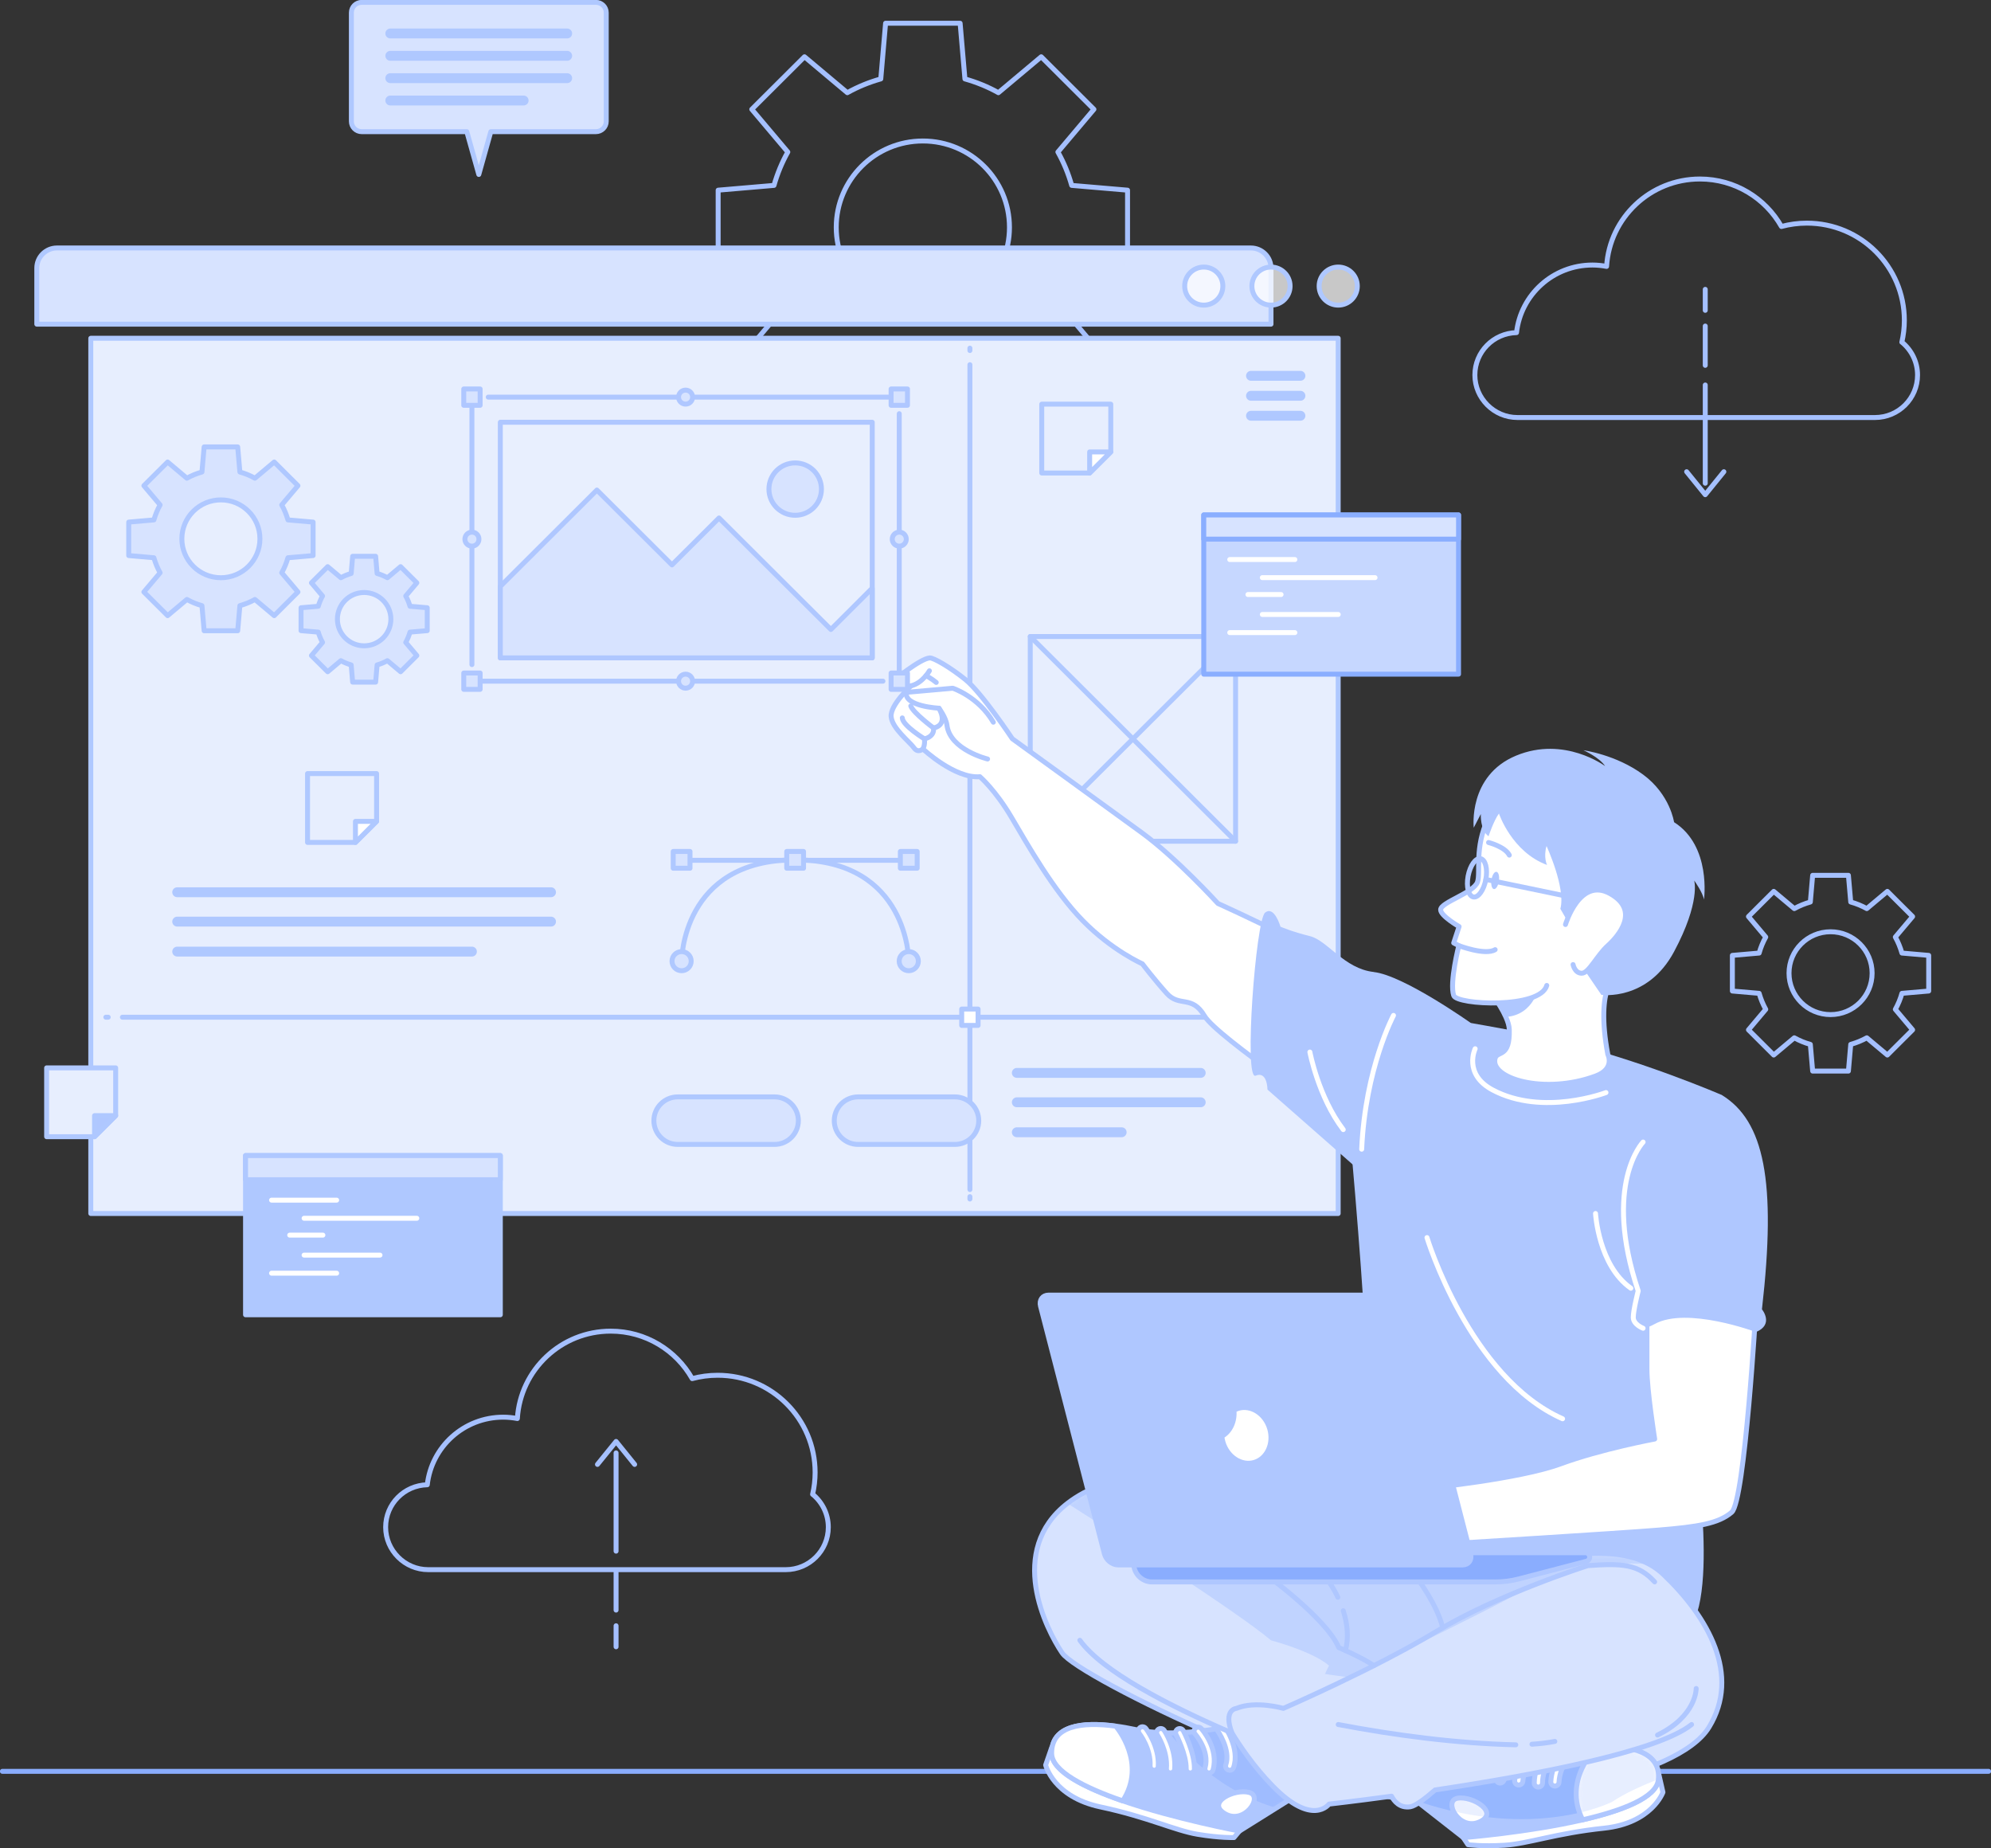<svg xmlns="http://www.w3.org/2000/svg" width="403" height="374" viewBox="0 0 403 374" fill="none"><rect x="0" y="0" width="403" height="374" fill="#333333" stroke="none"/><g clip-path="url(#clip0_546_24493)"><path d="M0.48 358.469H402.519" stroke="#8AADFE" stroke-linecap="round" stroke-linejoin="round"></path><path d="M228.228 53.529V38.486L216.925 37.519C216.253 35.143 215.32 32.882 214.129 30.764L221.423 22.122L210.755 11.488L202.086 18.759C199.972 17.571 197.694 16.642 195.311 15.971L194.34 4.704H179.251L178.28 15.971C175.897 16.642 173.629 17.571 171.505 18.759L162.836 11.488L152.168 22.122L159.462 30.764C158.28 32.872 157.338 35.143 156.666 37.519L145.363 38.486V53.529L156.666 54.496C157.338 56.872 158.271 59.133 159.462 61.251L152.168 69.893L162.836 80.528L171.505 73.256C173.619 74.434 175.897 75.373 178.28 76.044L179.251 87.311H194.34L195.311 76.044C197.694 75.373 199.962 74.444 202.086 73.256L210.755 80.528L221.423 69.893L214.129 61.251C215.311 59.143 216.253 56.872 216.925 54.496L228.228 53.529ZM186.795 63.483C177.117 63.483 169.265 55.656 169.265 46.008C169.265 36.359 177.117 28.532 186.795 28.532C196.474 28.532 204.326 36.359 204.326 46.008C204.326 55.656 196.474 63.483 186.795 63.483Z" stroke="#A5C0FF" stroke-linecap="round" stroke-linejoin="round"></path><path d="M390.391 200.557V193.343L384.971 192.873C384.644 191.733 384.202 190.65 383.635 189.635L387.133 185.486L382.02 180.389L377.859 183.877C376.84 183.311 375.754 182.861 374.61 182.545L374.139 177.141H366.902L366.431 182.545C365.288 182.871 364.202 183.311 363.183 183.877L359.021 180.389L353.908 185.486L357.407 189.635C356.84 190.65 356.388 191.733 356.071 192.873L350.65 193.343V200.557L356.071 201.026C356.398 202.167 356.84 203.249 357.407 204.265L353.908 208.413L359.021 213.51L363.183 210.023C364.202 210.588 365.288 211.039 366.431 211.355L366.902 216.758H374.139L374.61 211.355C375.754 211.029 376.84 210.588 377.859 210.023L382.02 213.51L387.133 208.413L383.635 204.265C384.202 203.249 384.653 202.167 384.971 201.026L390.391 200.557ZM370.526 205.328C365.884 205.328 362.116 201.573 362.116 196.945C362.116 192.317 365.884 188.562 370.526 188.562C375.168 188.562 378.935 192.317 378.935 196.945C378.935 201.573 375.168 205.328 370.526 205.328Z" stroke="#A5C0FF" stroke-linecap="round" stroke-linejoin="round"></path><path d="M384.952 69.251C385.278 67.823 385.461 66.348 385.461 64.824C385.461 53.96 376.629 45.155 365.73 45.155C363.952 45.155 362.222 45.394 360.579 45.835C357.33 40.106 351.16 36.225 344.086 36.225C334.034 36.225 325.807 44.043 325.192 53.912C324.259 53.739 323.308 53.634 322.328 53.634C314.37 53.634 307.825 59.622 306.96 67.315C302.289 67.421 298.531 71.215 298.531 75.9C298.531 80.585 302.385 84.494 307.152 84.494H379.512C384.269 84.494 388.133 80.652 388.133 75.9C388.133 73.217 386.893 70.822 384.961 69.241L384.952 69.251Z" stroke="#A5C0FF" stroke-linecap="round" stroke-linejoin="round"></path><path d="M345.162 77.912V97.792" stroke="#A5C0FF" stroke-linecap="round" stroke-linejoin="round"></path><path d="M345.162 65.984V73.936" stroke="#A5C0FF" stroke-linecap="round" stroke-linejoin="round"></path><path d="M345.162 58.558V62.803" stroke="#A5C0FF" stroke-linecap="round" stroke-linejoin="round"></path><path d="M341.395 95.464L345.162 100.111L348.929 95.464" stroke="#A5C0FF" stroke-linecap="round" stroke-linejoin="round"></path><path d="M164.479 302.412C164.806 300.984 164.988 299.508 164.988 297.985C164.988 287.12 156.156 278.316 145.257 278.316C143.479 278.316 141.749 278.555 140.106 278.996C136.857 273.266 130.687 269.386 123.614 269.386C113.561 269.386 105.334 277.204 104.719 287.073C103.787 286.9 102.835 286.795 101.855 286.795C93.897 286.795 87.352 292.783 86.487 300.476C81.816 300.582 78.059 304.376 78.059 309.061C78.059 313.746 81.912 317.655 86.68 317.655H159.039C163.797 317.655 167.66 313.813 167.66 309.061C167.66 306.378 166.42 303.983 164.488 302.402L164.479 302.412Z" stroke="#A5C0FF" stroke-linecap="round" stroke-linejoin="round"></path><path d="M124.699 313.909V294.028" stroke="#A5C0FF" stroke-linecap="round" stroke-linejoin="round"></path><path d="M124.699 325.837V317.885" stroke="#A5C0FF" stroke-linecap="round" stroke-linejoin="round"></path><path d="M124.699 333.262V329.008" stroke="#A5C0FF" stroke-linecap="round" stroke-linejoin="round"></path><path d="M128.457 296.356L124.699 291.71L120.932 296.356" stroke="#A5C0FF" stroke-linecap="round" stroke-linejoin="round"></path><path d="M11.524 50.185H253.188C255.437 50.185 257.263 52.005 257.263 54.247V65.6H7.449V54.247C7.449 52.005 9.275 50.185 11.524 50.185Z" fill="#D7E3FF" stroke="#AFC8FF" stroke-linecap="round" stroke-linejoin="round"></path><path d="M270.862 68.456H18.377V245.578H270.862V68.456Z" fill="#E7EEFE" stroke="#AFC8FF" stroke-linecap="round" stroke-linejoin="round"></path><path d="M274.735 57.897C274.735 60.024 273.005 61.749 270.871 61.749C268.738 61.749 267.008 60.024 267.008 57.897C267.008 55.77 268.738 54.046 270.871 54.046C273.005 54.046 274.735 55.77 274.735 57.897Z" fill="white" fill-opacity="0.73" stroke="#AFC8FF" stroke-linecap="round" stroke-linejoin="round"></path><path d="M261.126 57.897C261.126 60.024 259.396 61.749 257.262 61.749C255.128 61.749 253.398 60.024 253.398 57.897C253.398 55.77 255.128 54.046 257.262 54.046C259.396 54.046 261.126 55.77 261.126 57.897Z" fill="white" fill-opacity="0.73" stroke="#AFC8FF" stroke-linecap="round" stroke-linejoin="round"></path><path d="M247.518 57.897C247.518 60.024 245.788 61.749 243.655 61.749C241.521 61.749 239.791 60.024 239.791 57.897C239.791 55.77 241.521 54.046 243.655 54.046C245.788 54.046 247.518 55.77 247.518 57.897Z" fill="white" fill-opacity="0.73" stroke="#AFC8FF" stroke-linecap="round" stroke-linejoin="round"></path><path d="M263.222 76.053H253.217" stroke="#AFC8FF" stroke-width="2" stroke-linecap="round" stroke-linejoin="round"></path><path d="M263.222 80.096H253.217" stroke="#AFC8FF" stroke-width="2" stroke-linecap="round" stroke-linejoin="round"></path><path d="M263.222 84.139H253.217" stroke="#AFC8FF" stroke-width="2" stroke-linecap="round" stroke-linejoin="round"></path><path d="M35.869 180.562H111.535" stroke="#AFC8FF" stroke-width="2" stroke-linecap="round" stroke-linejoin="round"></path><path d="M35.869 186.511H111.535" stroke="#AFC8FF" stroke-width="2" stroke-linecap="round" stroke-linejoin="round"></path><path d="M35.869 192.576H95.523" stroke="#AFC8FF" stroke-width="2" stroke-linecap="round" stroke-linejoin="round"></path><path d="M196.32 70.458V70.937" stroke="#AFC8FF" stroke-linecap="round" stroke-linejoin="round"></path><path d="M196.32 73.802V240.73" stroke="#AFC8FF" stroke-linecap="round" stroke-linejoin="round"></path><path d="M196.32 242.167V242.646" stroke="#AFC8FF" stroke-linecap="round" stroke-linejoin="round"></path><path d="M21.424 205.855H21.904" stroke="#AFC8FF" stroke-linecap="round" stroke-linejoin="round"></path><path d="M24.777 205.855H265.086" stroke="#AFC8FF" stroke-linecap="round" stroke-linejoin="round"></path><path d="M266.518 205.855H266.998" stroke="#AFC8FF" stroke-linecap="round" stroke-linejoin="round"></path><path d="M197.974 204.207H194.658V207.513H197.974V204.207Z" fill="white" stroke="#AFC8FF" stroke-linecap="round" stroke-linejoin="round"></path><path d="M120.597 0.479H73.216C72.063 0.479 71.121 1.408 71.121 2.568V24.556C71.121 25.706 72.053 26.645 73.216 26.645H94.485L96.916 35.306L99.348 26.645H120.617C121.77 26.645 122.712 25.715 122.712 24.556V2.568C122.712 1.418 121.78 0.479 120.617 0.479H120.597Z" fill="#D7E3FF" stroke="#AFC8FF" stroke-linecap="round" stroke-linejoin="round"></path><path d="M79.002 6.774H114.802" stroke="#AFC8FF" stroke-width="2" stroke-linecap="round" stroke-linejoin="round"></path><path d="M79.002 11.296H114.802" stroke="#AFC8FF" stroke-width="2" stroke-linecap="round" stroke-linejoin="round"></path><path d="M79.002 15.818H114.802" stroke="#AFC8FF" stroke-width="2" stroke-linecap="round" stroke-linejoin="round"></path><path d="M79.002 20.34H105.989" stroke="#AFC8FF" stroke-width="2" stroke-linecap="round" stroke-linejoin="round"></path><path d="M101.271 233.851H49.699V266.071H101.271V233.851Z" fill="#AFC8FF" stroke="#AFC8FF" stroke-linecap="round" stroke-linejoin="round"></path><path d="M101.271 233.851H49.699V238.746H101.271V233.851Z" fill="#D7E3FF" stroke="#AFC8FF" stroke-linecap="round" stroke-linejoin="round"></path><path d="M54.967 242.876H68.143" stroke="white" stroke-linecap="round" stroke-linejoin="round"></path><path d="M61.551 246.545H84.367" stroke="white" stroke-linecap="round" stroke-linejoin="round"></path><path d="M58.639 249.956H65.357" stroke="white" stroke-linecap="round" stroke-linejoin="round"></path><path d="M61.551 253.999H76.918" stroke="white" stroke-linecap="round" stroke-linejoin="round"></path><path d="M54.967 257.659H68.143" stroke="white" stroke-linecap="round" stroke-linejoin="round"></path><path d="M183.088 174.104H138.811" stroke="#AFC8FF" stroke-linecap="round" stroke-linejoin="round"></path><path d="M183.943 194.511C183.943 194.511 183.943 174.008 160.954 174.008C137.965 174.008 137.965 194.511 137.965 194.511" stroke="#AFC8FF" stroke-linecap="round" stroke-linejoin="round"></path><path d="M183.943 196.447C185.016 196.447 185.885 195.58 185.885 194.511C185.885 193.443 185.016 192.576 183.943 192.576C182.871 192.576 182.002 193.443 182.002 194.511C182.002 195.58 182.871 196.447 183.943 196.447Z" fill="#D7E3FF" stroke="#AFC8FF" stroke-linecap="round" stroke-linejoin="round"></path><path d="M136.023 194.511C136.023 193.448 136.888 192.576 137.965 192.576C139.041 192.576 139.906 193.438 139.906 194.511C139.906 195.584 139.041 196.447 137.965 196.447C136.888 196.447 136.023 195.584 136.023 194.511Z" fill="#D7E3FF" stroke="#AFC8FF" stroke-linecap="round" stroke-linejoin="round"></path><path d="M182.242 175.704H185.645V172.312H182.242V175.704Z" fill="#D7E3FF" stroke="#AFC8FF" stroke-linecap="round" stroke-linejoin="round"></path><path d="M159.242 175.704H162.645V172.312H159.242V175.704Z" fill="#D7E3FF" stroke="#AFC8FF" stroke-linecap="round" stroke-linejoin="round"></path><path d="M136.264 175.704H139.666V172.312H136.264V175.704Z" fill="#D7E3FF" stroke="#AFC8FF" stroke-linecap="round" stroke-linejoin="round"></path><path d="M63.375 112.432V105.658L58.282 105.217C57.974 104.144 57.561 103.129 57.023 102.18L60.309 98.29L55.504 93.5L51.602 96.777C50.651 96.24 49.622 95.828 48.556 95.522L48.113 90.444H41.319L40.877 95.522C39.8 95.828 38.781 96.24 37.83 96.777L33.928 93.5L29.122 98.29L32.409 102.18C31.871 103.129 31.458 104.154 31.15 105.217L26.057 105.658V112.432L31.15 112.873C31.458 113.946 31.871 114.961 32.409 115.91L29.122 119.8L33.928 124.59L37.83 121.313C38.781 121.85 39.81 122.262 40.877 122.568L41.319 127.646H48.113L48.556 122.568C49.632 122.262 50.651 121.85 51.602 121.313L55.504 124.59L60.309 119.8L57.023 115.91C57.561 114.961 57.974 113.936 58.282 112.873L63.375 112.432ZM44.711 116.916C40.348 116.916 36.811 113.39 36.811 109.04C36.811 104.69 40.348 101.165 44.711 101.165C49.075 101.165 52.611 104.69 52.611 109.04C52.611 113.39 49.075 116.916 44.711 116.916Z" fill="#D7E3FF" stroke="#AFC8FF" stroke-linecap="round" stroke-linejoin="round"></path><path d="M86.479 127.627V122.99L82.99 122.693C82.779 121.955 82.491 121.265 82.125 120.614L84.374 117.95L81.087 114.674L78.416 116.916C77.762 116.552 77.061 116.264 76.33 116.053L76.032 112.576H71.38L71.083 116.053C70.352 116.264 69.651 116.552 68.997 116.916L66.325 114.674L63.038 117.95L65.287 120.614C64.922 121.265 64.634 121.965 64.422 122.693L60.934 122.99V127.627L64.422 127.924C64.634 128.662 64.922 129.352 65.287 130.003L63.038 132.667L66.325 135.943L68.997 133.701C69.651 134.066 70.352 134.353 71.083 134.564L71.38 138.042H76.032L76.33 134.564C77.07 134.353 77.762 134.066 78.416 133.701L81.087 135.943L84.374 132.667L82.125 130.003C82.491 129.352 82.779 128.652 82.99 127.924L86.479 127.627ZM73.706 130.693C70.717 130.693 68.296 128.279 68.296 125.299C68.296 122.319 70.717 119.905 73.706 119.905C76.695 119.905 79.117 122.319 79.117 125.299C79.117 128.279 76.695 130.693 73.706 130.693Z" fill="#D7E3FF" stroke="#AFC8FF" stroke-linecap="round" stroke-linejoin="round"></path><path d="M205.816 217.122H243.039" stroke="#AFC8FF" stroke-width="2" stroke-linecap="round" stroke-linejoin="round"></path><path d="M205.816 223.072H243.039" stroke="#AFC8FF" stroke-width="2" stroke-linecap="round" stroke-linejoin="round"></path><path d="M205.816 229.137H227.037" stroke="#AFC8FF" stroke-width="2" stroke-linecap="round" stroke-linejoin="round"></path><path d="M156.773 231.599H137.176C134.514 231.599 132.352 229.443 132.352 226.789C132.352 224.136 134.514 221.98 137.176 221.98H156.773C159.435 221.98 161.597 224.136 161.597 226.789C161.597 229.443 159.435 231.599 156.773 231.599Z" fill="#D7E3FF" stroke="#AFC8FF" stroke-linecap="round" stroke-linejoin="round"></path><path d="M193.284 231.599H173.688C171.026 231.599 168.863 229.443 168.863 226.789C168.863 224.136 171.026 221.98 173.688 221.98H193.284C195.947 221.98 198.109 224.136 198.109 226.789C198.109 229.443 195.947 231.599 193.284 231.599Z" fill="#D7E3FF" stroke="#AFC8FF" stroke-linecap="round" stroke-linejoin="round"></path><path d="M250.092 128.815H208.535V170.243H250.092V128.815Z" stroke="#AFC8FF" stroke-linecap="round" stroke-linejoin="round"></path><path d="M208.535 128.815L250.092 170.243" stroke="#AFC8FF" stroke-linecap="round" stroke-linejoin="round"></path><path d="M250.092 128.815L208.535 170.243" stroke="#AFC8FF" stroke-linecap="round" stroke-linejoin="round"></path><path d="M295.226 104.211H243.654V136.432H295.226V104.211Z" fill="#C6D7FF" stroke="#8AAEFF" stroke-linecap="round" stroke-linejoin="round"></path><path d="M295.226 104.211H243.654V109.107H295.226V104.211Z" fill="#D7E3FF" stroke="#8AAEFF" stroke-linecap="round" stroke-linejoin="round"></path><path d="M248.912 113.237H262.098" stroke="white" stroke-linecap="round" stroke-linejoin="round"></path><path d="M255.506 116.897H278.322" stroke="white" stroke-linecap="round" stroke-linejoin="round"></path><path d="M252.594 120.317H259.302" stroke="white" stroke-linecap="round" stroke-linejoin="round"></path><path d="M255.506 124.35H270.874" stroke="white" stroke-linecap="round" stroke-linejoin="round"></path><path d="M248.912 128.02H262.098" stroke="white" stroke-linecap="round" stroke-linejoin="round"></path><path d="M224.835 81.792V91.459L220.559 95.723H210.861V81.792H224.835Z" stroke="#AFC8FF" stroke-linecap="round" stroke-linejoin="round"></path><path d="M224.835 91.459L220.559 95.723V91.459H224.835Z" fill="white" stroke="#AFC8FF" stroke-linecap="round" stroke-linejoin="round"></path><path d="M76.224 156.552V166.219L71.947 170.483H62.25V156.552H76.224Z" stroke="#AFC8FF" stroke-linecap="round" stroke-linejoin="round"></path><path d="M76.224 166.219L71.947 170.483V166.219H76.224Z" fill="white" stroke="#AFC8FF" stroke-linecap="round" stroke-linejoin="round"></path><path d="M23.414 216.107V225.774L19.137 230.037H9.439V216.107H23.414Z" fill="#E7EEFE" stroke="#AFC8FF" stroke-linecap="round" stroke-linejoin="round"></path><path d="M23.413 225.774L19.137 230.037V225.774H23.413Z" fill="#AFC7FF" stroke="#AFC8FF" stroke-linecap="round" stroke-linejoin="round"></path><path d="M198.348 157.184C193.264 157.615 186.806 151.56 186.806 151.56C186.806 151.56 185.816 152.509 184.989 151.33C184.163 150.142 180.578 147.402 180.376 145.026C180.174 142.65 184.403 138.798 184.403 138.798C181.135 139.69 180.789 137.783 180.789 137.783C180.789 137.783 186.277 133.261 188.199 133.146C188.949 133.098 192.226 134.976 195.388 137.505C198.694 140.159 204.903 149.5 204.903 149.5C204.903 149.5 225.902 164.705 231.217 168.595C238.224 173.73 246.527 182.842 246.527 182.842C246.527 182.842 274.418 195.374 282.068 202.262L271.679 226.809C271.679 226.809 246.335 209.879 243.798 205.587C241.261 201.295 238.733 203.872 236.196 201.065C233.658 198.258 231.227 195.048 231.227 195.048C231.227 195.048 225.095 192.365 219.165 186.31C213.235 180.245 208.017 170.971 204.74 165.414C201.462 159.857 198.358 157.203 198.358 157.203L198.348 157.184Z" fill="white" stroke="#AFC7FF" stroke-linecap="round" stroke-linejoin="round"></path><path d="M199.896 153.601C199.896 153.601 192.333 151.771 191.679 146.799C191.468 145.179 190.055 143.321 190.055 143.321C190.055 143.321 182.991 142.976 183.443 140.111L192.852 139.278C192.852 139.278 198.013 140.954 201.059 146.157" fill="white"></path><path d="M199.896 153.601C199.896 153.601 192.333 151.771 191.679 146.799C191.468 145.179 190.055 143.321 190.055 143.321C190.055 143.321 182.991 142.976 183.443 140.111L192.852 139.278C192.852 139.278 198.013 140.954 201.059 146.157" stroke="#AFC7FF" stroke-linecap="round" stroke-linejoin="round"></path><path d="M186.797 151.56C186.797 151.56 187.268 150.899 187.114 149.529C187.114 149.529 189.19 149.155 188.959 147.316C188.959 147.316 192.035 146.942 190.055 143.321" stroke="#AFC7FF" stroke-linecap="round" stroke-linejoin="round"></path><path d="M188.959 147.326C188.959 147.326 184.826 144.26 184.355 142.87" stroke="#AFC7FF" stroke-linecap="round" stroke-linejoin="round"></path><path d="M187.123 149.529C187.123 149.529 182.712 146.856 182.635 145.285" stroke="#AFC7FF" stroke-linecap="round" stroke-linejoin="round"></path><path d="M188.122 135.752C188.122 135.752 186.719 138.262 184.402 138.789" stroke="#AFC7FF" stroke-linecap="round" stroke-linejoin="round"></path><path d="M187.43 136.739C187.43 136.739 188.554 137.304 189.506 138.109" stroke="#AFC7FF" stroke-linecap="round" stroke-linejoin="round"></path><path d="M348.507 221.597C348.507 221.597 331.851 214.373 314.965 210.425C298.079 206.478 270.794 202.971 270.794 202.971C270.794 202.971 278.309 279.427 276.329 284.026C274.35 288.625 262.471 304.069 262.471 304.069C262.471 304.069 326.757 329.056 337.964 331.183C349.17 333.31 343.326 294.536 343.326 294.536C343.326 294.536 355.1 245.252 348.507 221.597Z" fill="#AFC7FF"></path><path d="M325.44 213.386C325.44 213.386 326.969 216.289 322.951 217.764C312.543 221.597 301.452 218.215 302.634 214.152C303.086 212.6 305.661 214.152 305.498 208.356C305.479 207.609 305.21 206.737 304.796 205.807C304.162 204.37 303.163 202.799 302.154 201.391C300.395 198.938 298.588 196.955 298.588 196.955C298.588 196.955 315.109 186.444 327.363 196.955C327.363 196.955 322.807 199.254 325.44 213.386Z" fill="white" stroke="#AFC7FF" stroke-linecap="round" stroke-linejoin="round"></path><path d="M345.912 349.559C339.406 360.127 306.393 365.09 288.372 364.62C270.362 364.16 218.502 339.681 214.984 334.498C211.726 329.698 203.721 313.832 216.061 304.241C217.041 303.485 218.137 302.766 219.386 302.095C227.834 297.535 284.019 311.916 284.019 311.916C284.019 311.916 287.498 309.722 288.776 309.885C292.697 310.383 295.475 313.545 303.423 315.796C308.968 317.377 324.105 311.303 333.774 316.524C334.831 317.089 335.811 317.789 336.715 318.651C345.749 327.255 352.409 338.991 345.912 349.559Z" fill="#D7E3FF"></path><mask id="mask0_546_24493" style="mask-type:luminance" maskUnits="userSpaceOnUse" x="209" y="301" width="140" height="64"><path d="M345.912 349.559C339.406 360.127 306.393 365.09 288.372 364.62C270.362 364.16 218.502 339.681 214.984 334.498C211.726 329.698 203.721 313.832 216.061 304.241C217.041 303.485 218.137 302.766 219.386 302.095C227.834 297.535 284.019 311.916 284.019 311.916C284.019 311.916 287.498 309.722 288.776 309.885C292.697 310.383 295.475 313.545 303.423 315.796C308.968 317.377 324.105 311.303 333.774 316.524C334.831 317.089 335.811 317.789 336.715 318.651C345.749 327.255 352.409 338.991 345.912 349.559Z" fill="white"></path></mask><g mask="url(#mask0_546_24493)"><path opacity="0.3" d="M333.774 316.524C323.865 315.863 315.033 317.933 308.862 321.564C301.549 325.875 267.007 342.46 267.007 342.46C267.084 340.678 269.006 337.085 269.006 337.085C265.758 334.201 257.262 331.959 257.262 331.959C250.679 326.354 224.556 309.636 216.061 304.241C217.041 303.485 218.136 302.766 219.386 302.095C227.834 297.535 284.018 311.916 284.018 311.916C284.018 311.916 287.498 309.722 288.776 309.885C292.697 310.383 295.475 313.545 303.423 315.796C308.968 317.377 324.105 311.303 333.774 316.524Z" fill="#8AADFE"></path></g><path d="M345.912 349.559C339.406 360.127 306.393 365.09 288.372 364.62C270.362 364.16 218.502 339.681 214.984 334.498C211.726 329.698 203.721 313.832 216.061 304.241C217.041 303.485 218.137 302.766 219.386 302.095C227.834 297.535 284.019 311.916 284.019 311.916C284.019 311.916 287.498 309.722 288.776 309.885C292.697 310.383 295.475 313.545 303.423 315.796C308.968 317.377 324.105 311.303 333.774 316.524C334.831 317.089 335.811 317.789 336.715 318.651C345.749 327.255 352.409 338.991 345.912 349.559Z" stroke="#AFC7FF" stroke-linecap="round" stroke-linejoin="round"></path><path d="M335.772 359.092L336.599 362.704C336.599 362.704 334.388 368.96 324.672 369.976C314.955 370.992 309.199 373.147 304.528 373.425C299.857 373.703 297.137 373.31 297.137 373.31L296.186 371.892L335.772 359.102V359.092Z" fill="white" stroke="#AFC7FF" stroke-linecap="round" stroke-linejoin="round"></path><path d="M279.357 358.709L296.196 371.883C296.196 371.883 309.247 370.848 320.338 368.29C328.315 366.441 335.283 363.796 335.667 360.184C336.253 354.685 330.352 353.181 323.346 353.392C322.039 353.42 320.693 353.526 319.338 353.66C308.123 354.857 293.86 348.678 293.86 348.678L279.367 358.709H279.357Z" fill="#AFC7FF"></path><mask id="mask1_546_24493" style="mask-type:luminance" maskUnits="userSpaceOnUse" x="279" y="348" width="57" height="24"><path d="M279.357 358.709L296.196 371.883C296.196 371.883 309.247 370.848 320.338 368.29C328.315 366.441 335.283 363.796 335.667 360.184C336.253 354.685 330.352 353.181 323.346 353.392C322.039 353.42 320.693 353.526 319.338 353.66C308.123 354.857 293.86 348.678 293.86 348.678L279.367 358.709H279.357Z" fill="white"></path></mask><g mask="url(#mask1_546_24493)"><path opacity="0.3" d="M335.667 360.06C332.64 361.248 328.882 362.896 326.306 364.649C326.306 364.649 310.669 372.668 286.642 364.41L279.357 358.709L293.85 348.678C293.85 348.678 308.103 354.857 319.329 353.65C320.684 353.506 322.029 353.411 323.336 353.382C330.295 353.162 336.148 354.647 335.667 360.05V360.06Z" fill="#5C8FFF"></path></g><path d="M279.357 358.709L296.196 371.883C296.196 371.883 309.247 370.848 320.338 368.29C328.315 366.441 335.283 363.796 335.667 360.184C336.253 354.685 330.352 353.181 323.346 353.392C322.039 353.42 320.693 353.526 319.338 353.66C308.123 354.857 293.86 348.678 293.86 348.678L279.367 358.709H279.357Z" stroke="#AFC7FF" stroke-linecap="round" stroke-linejoin="round"></path><path d="M295.052 363.902C292.015 364.4 295.349 370.58 299.463 368.702C303.576 366.824 298.089 363.404 295.052 363.902Z" fill="white"></path><mask id="mask2_546_24493" style="mask-type:luminance" maskUnits="userSpaceOnUse" x="293" y="363" width="8" height="7"><path d="M295.052 363.902C292.015 364.4 295.349 370.58 299.463 368.702C303.576 366.824 298.089 363.404 295.052 363.902Z" fill="white"></path></mask><g mask="url(#mask2_546_24493)"><path opacity="0.2" d="M300.751 367.705C298.675 367.456 296.493 367.083 294.215 366.565C293.629 365.348 293.763 364.103 295.061 363.902C297.608 363.49 301.894 365.827 300.76 367.705H300.751Z" fill="#97B7FF"></path></g><path d="M295.052 363.902C292.015 364.4 295.349 370.58 299.463 368.702C303.576 366.824 298.089 363.404 295.052 363.902Z" stroke="#AFC7FF" stroke-linecap="round" stroke-linejoin="round"></path><path d="M320.337 368.28C328.314 366.441 335.282 363.796 335.666 360.184C336.253 354.685 330.352 353.181 323.345 353.392C323.038 353.689 316.243 360.232 320.347 368.28H320.337Z" fill="white"></path><mask id="mask3_546_24493" style="mask-type:luminance" maskUnits="userSpaceOnUse" x="319" y="353" width="17" height="16"><path d="M320.337 368.28C328.314 366.441 335.282 363.796 335.666 360.184C336.253 354.685 330.352 353.181 323.345 353.392C323.038 353.689 316.243 360.232 320.347 368.28H320.337Z" fill="white"></path></mask><g mask="url(#mask3_546_24493)"><path opacity="0.3" d="M335.667 360.06C332.639 361.248 328.881 362.896 326.306 364.649C326.306 364.649 323.97 365.846 319.722 366.843C317.031 359.466 323.048 353.66 323.336 353.391C330.294 353.171 336.147 354.656 335.667 360.06Z" fill="#AFC7FF"></path></g><path d="M320.337 368.28C328.314 366.441 335.282 363.796 335.666 360.184C336.253 354.685 330.352 353.181 323.345 353.392C323.038 353.689 316.243 360.232 320.347 368.28H320.337Z" stroke="#AFC7FF" stroke-linecap="round" stroke-linejoin="round"></path><path d="M314.639 361.449C314.639 361.449 314.668 361.449 314.687 361.449C315.149 361.468 315.543 361.114 315.562 360.663C315.725 357.195 318.407 354.378 318.436 354.35C318.753 354.014 318.743 353.497 318.407 353.171C318.08 352.855 317.551 352.865 317.234 353.19C317.109 353.324 314.101 356.477 313.899 360.577C313.88 361.018 314.207 361.401 314.639 361.439V361.449Z" fill="white" stroke="#AFC7FF" stroke-linecap="round" stroke-linejoin="round"></path><path d="M311.304 361.65C311.304 361.65 311.352 361.65 311.371 361.65C311.833 361.65 312.217 361.296 312.217 360.836C312.284 357.339 314.745 354.302 314.764 354.273C315.052 353.918 315.004 353.391 314.649 353.104C314.293 352.817 313.774 352.865 313.476 353.219C313.361 353.363 310.631 356.716 310.545 360.807C310.545 361.238 310.862 361.602 311.285 361.65H311.304Z" fill="white" stroke="#AFC7FF" stroke-linecap="round" stroke-linejoin="round"></path><path d="M307.316 361.229C307.316 361.229 307.325 361.229 307.335 361.229C307.796 361.267 308.2 360.932 308.238 360.472C308.498 357.559 310.977 353.842 311.006 353.803C311.266 353.42 311.16 352.903 310.775 352.654C310.391 352.395 309.872 352.5 309.622 352.884C309.507 353.047 306.873 356.994 306.585 360.338C306.547 360.788 306.873 361.19 307.325 361.238L307.316 361.229Z" fill="white" stroke="#AFC7FF" stroke-linecap="round" stroke-linejoin="round"></path><path d="M303.548 360.826C303.625 360.826 303.701 360.826 303.769 360.826C304.22 360.75 304.528 360.318 304.451 359.868C303.855 356.342 307.142 353.315 307.18 353.286C307.517 352.98 307.546 352.453 307.238 352.117C306.931 351.782 306.402 351.753 306.066 352.06C305.902 352.203 302.068 355.71 302.808 360.146C302.875 360.52 303.182 360.798 303.538 360.836L303.548 360.826Z" fill="white" stroke="#AFC7FF" stroke-linecap="round" stroke-linejoin="round"></path><path d="M299.454 359.849C299.541 359.849 299.637 359.849 299.733 359.83C300.185 359.724 300.463 359.284 300.358 358.833C299.637 355.691 302.741 352.136 302.77 352.098C303.078 351.753 303.039 351.226 302.693 350.929C302.347 350.623 301.828 350.661 301.521 350.996C301.367 351.169 297.811 355.221 298.724 359.207C298.81 359.562 299.108 359.811 299.445 359.849H299.454Z" fill="white" stroke="#AFC7FF" stroke-linecap="round" stroke-linejoin="round"></path><path d="M212.861 353.689L211.65 357.195C211.65 357.195 213.188 363.643 222.751 365.674C232.314 367.705 237.801 370.446 242.415 371.212C247.028 371.978 249.776 371.873 249.776 371.873L250.872 370.56L212.852 353.698L212.861 353.689Z" fill="white" stroke="#AFC7FF" stroke-linecap="round" stroke-linejoin="round"></path><path d="M269.008 359.217L250.882 370.551C250.882 370.551 238.013 368.156 227.258 364.448C219.522 361.775 212.871 358.421 212.871 354.781C212.871 349.253 218.897 348.371 225.846 349.32C227.143 349.482 228.469 349.722 229.805 350.009C240.839 352.376 255.668 347.729 255.668 347.729L269.027 359.226L269.008 359.217Z" fill="#AFC7FF"></path><mask id="mask4_546_24493" style="mask-type:luminance" maskUnits="userSpaceOnUse" x="212" y="347" width="58" height="24"><path d="M269.008 359.217L250.882 370.551C250.882 370.551 238.013 368.156 227.258 364.448C219.522 361.775 212.871 358.421 212.871 354.781C212.871 349.253 218.897 348.371 225.846 349.32C227.143 349.482 228.469 349.722 229.805 350.009C240.839 352.376 255.668 347.729 255.668 347.729L269.027 359.226L269.008 359.217Z" fill="white"></path></mask><g mask="url(#mask4_546_24493)"><path opacity="0.3" d="M269.009 359.217L258.341 365.885C247.634 362.675 240.666 355.873 236.688 350.68C246.145 350.709 255.65 347.72 255.65 347.72L269.009 359.217Z" fill="#79A2FF"></path></g><path d="M269.008 359.217L250.882 370.551C250.882 370.551 238.013 368.156 227.258 364.448C219.522 361.775 212.871 358.421 212.871 354.781C212.871 349.253 218.897 348.371 225.846 349.32C227.143 349.482 228.469 349.722 229.805 350.009C240.839 352.376 255.668 347.729 255.668 347.729L269.027 359.226L269.008 359.217Z" stroke="#AFC7FF" stroke-linecap="round" stroke-linejoin="round"></path><path d="M227.249 364.448C219.512 361.784 212.861 358.431 212.861 354.79C212.861 349.262 218.887 348.381 225.836 349.329C226.115 349.655 232.179 356.879 227.249 364.457V364.448Z" fill="white" stroke="#AFC7FF" stroke-linecap="round" stroke-linejoin="round"></path><path d="M233.629 358.249C233.629 358.249 233.601 358.249 233.581 358.249C233.12 358.22 232.774 357.827 232.793 357.377C232.995 353.918 230.631 350.824 230.602 350.795C230.323 350.431 230.391 349.914 230.746 349.626C231.111 349.348 231.63 349.415 231.909 349.77C232.024 349.914 234.677 353.363 234.446 357.463C234.418 357.904 234.052 358.249 233.62 358.249H233.629Z" fill="white" stroke="#AFC7FF" stroke-linecap="round" stroke-linejoin="round"></path><path d="M236.926 358.795C236.926 358.795 236.878 358.795 236.859 358.795C236.398 358.757 236.061 358.354 236.1 357.895C236.398 354.407 234.274 351.13 234.254 351.092C234.004 350.709 234.11 350.191 234.495 349.942C234.879 349.693 235.398 349.799 235.648 350.182C235.744 350.335 238.108 353.957 237.762 358.029C237.724 358.46 237.359 358.786 236.936 358.786L236.926 358.795Z" fill="white" stroke="#AFC7FF" stroke-linecap="round" stroke-linejoin="round"></path><path d="M240.935 358.795H240.916C240.455 358.795 240.089 358.412 240.099 357.952C240.147 355.03 238.071 351.073 238.052 351.035C237.84 350.632 237.994 350.124 238.398 349.914C238.801 349.693 239.311 349.856 239.522 350.259C239.618 350.441 241.819 354.637 241.762 357.99C241.762 358.441 241.377 358.805 240.925 358.805L240.935 358.795Z" fill="white" stroke="#AFC7FF" stroke-linecap="round" stroke-linejoin="round"></path><path d="M244.722 358.795C244.645 358.795 244.578 358.786 244.501 358.766C244.059 358.642 243.799 358.182 243.924 357.741C244.885 354.292 241.935 350.948 241.906 350.91C241.599 350.565 241.627 350.048 241.973 349.741C242.319 349.435 242.838 349.463 243.146 349.808C243.29 349.971 246.74 353.861 245.529 358.192C245.424 358.556 245.087 358.795 244.732 358.795H244.722Z" fill="white" stroke="#AFC7FF" stroke-linecap="round" stroke-linejoin="round"></path><path d="M248.902 358.249C248.815 358.249 248.719 358.23 248.633 358.201C248.2 358.048 247.97 357.578 248.114 357.147C249.161 354.1 246.451 350.239 246.422 350.201C246.153 349.827 246.24 349.31 246.614 349.042C246.989 348.773 247.508 348.86 247.777 349.233C247.912 349.415 251.026 353.823 249.69 357.693C249.575 358.038 249.248 358.259 248.902 358.259V358.249Z" fill="white" stroke="#AFC7FF" stroke-linecap="round" stroke-linejoin="round"></path><path d="M252.852 362.742C255.821 363.547 251.852 369.353 247.96 367.054C244.067 364.754 249.892 361.928 252.852 362.742Z" fill="white" stroke="#AFC7FF" stroke-linecap="round" stroke-linejoin="round"></path><path d="M218.578 331.949C223.038 338.167 236.224 345.037 249.371 350.709C250.784 353.037 253.658 357.396 257.617 361.449C265.709 369.746 269.006 365.099 269.006 365.099C269.006 365.099 274.119 364.525 281.663 363.499C282.163 364.467 283.316 365.981 285.479 365.636C286.459 365.483 288.353 364.084 290.486 362.235C309.544 359.38 335.407 354.608 342.394 348.994" fill="#D7E3FF"></path><path d="M218.578 331.949C223.038 338.167 236.224 345.037 249.371 350.709C250.784 353.037 253.658 357.396 257.617 361.449C265.709 369.746 269.006 365.099 269.006 365.099C269.006 365.099 274.119 364.525 281.663 363.499C282.163 364.467 283.316 365.981 285.479 365.636C286.459 365.483 288.353 364.084 290.486 362.235C309.544 359.38 335.407 354.608 342.394 348.994" stroke="#AFC7FF" stroke-linecap="round" stroke-linejoin="round"></path><path d="M334.917 320.127C331.621 316.515 328.324 316.352 321.404 316.84C321.404 316.84 303.346 322.551 290.755 330.148C278.165 337.746 259.77 345.727 259.77 345.727C259.77 345.727 254.167 344.108 250.265 345.727C250.265 345.727 247.526 345.938 249.362 350.709" stroke="#AFC7FF" stroke-linecap="round" stroke-linejoin="round"></path><path d="M343.327 341.703C343.327 341.703 343.423 347.269 335.504 351.121" stroke="#AFC7FF" stroke-linecap="round" stroke-linejoin="round"></path><path d="M255.984 318.479C255.984 318.479 268.488 327.485 270.977 333.425C270.977 333.425 275.783 335.466 278.08 337.075" stroke="#AFC7FF" stroke-linecap="round" stroke-linejoin="round"></path><path d="M271.889 325.971C272.725 328.558 273.042 331.375 272.331 334.029" stroke="#AFC7FF" stroke-linecap="round" stroke-linejoin="round"></path><path d="M269.006 320.127C269.688 321.113 270.284 322.158 270.793 323.24" stroke="#AFC7FF" stroke-linecap="round" stroke-linejoin="round"></path><path d="M286.795 319.303C286.795 319.303 290.976 324.869 292.014 329.401" stroke="#AFC7FF" stroke-linecap="round" stroke-linejoin="round"></path><path d="M310.082 352.98C311.639 352.884 313.186 352.711 314.714 352.414" stroke="#AFC7FF" stroke-linecap="round" stroke-linejoin="round"></path><path d="M270.871 348.994C282.279 351.169 294.783 352.826 306.815 353.104" stroke="#AFC7FF" stroke-linecap="round" stroke-linejoin="round"></path><path d="M355.437 264.5C355.437 264.5 353.178 303.734 350.516 306.033C347.854 308.333 343.654 308.994 335.706 309.645C327.758 310.306 292.602 312.452 292.602 312.452L288.844 301.195C288.844 301.195 307.537 299.307 315.831 296.261C324.125 293.214 334.928 291.221 334.928 291.221C334.928 291.221 333.361 281.343 333.361 277.089V257.084" fill="white"></path><path d="M355.437 264.5C355.437 264.5 353.178 303.734 350.516 306.033C347.854 308.333 343.654 308.994 335.706 309.645C327.758 310.306 292.602 312.452 292.602 312.452L288.844 301.195C288.844 301.195 307.537 299.307 315.831 296.261C324.125 293.214 334.928 291.221 334.928 291.221C334.928 291.221 333.361 281.343 333.361 277.089V257.084" stroke="#AFC7FF" stroke-linecap="round" stroke-linejoin="round"></path><path d="M348.507 221.597C357.08 226.857 359.608 239.015 356.638 264.969C356.638 264.969 359.166 268.035 355.427 269.568C355.427 269.568 341.434 264.347 334.918 267.949C328.402 271.542 330.093 262.977 330.093 262.977C330.093 262.977 327.412 239.101 333.341 234.79" fill="#AFC7FF"></path><path d="M332.582 231.12C332.582 231.12 324.345 239.666 331.592 261.242C331.592 261.242 330.583 265.171 330.593 266.608C330.593 268.045 332.582 268.802 332.582 268.802" stroke="white" stroke-linecap="round" stroke-linejoin="round"></path><path d="M322.951 245.578C322.951 245.578 323.547 256.088 330.102 260.696" stroke="white" stroke-linecap="round" stroke-linejoin="round"></path><path d="M325.067 221.108C325.067 221.108 312.294 225.985 302.136 220.581C296.11 217.381 298.589 212.236 298.589 212.236" stroke="white" stroke-linecap="round" stroke-linejoin="round"></path><path d="M233.217 320.136H302.741C304.308 320.136 305.875 319.935 307.393 319.542L321.108 315.959C321.502 315.854 321.771 315.509 321.771 315.106C321.771 314.618 321.377 314.225 320.887 314.225H230.353C229.863 314.225 229.469 314.618 229.469 315.106V316.4C229.469 318.469 231.151 320.146 233.227 320.146L233.217 320.136Z" fill="#8AADFE" stroke="#AFC7FF" stroke-linecap="round" stroke-linejoin="round"></path><path d="M226.325 316.697H296.042C297.263 316.697 297.984 315.7 297.666 314.464L284.73 264.327C284.413 263.092 283.173 262.095 281.953 262.095H212.236C211.015 262.095 210.295 263.092 210.612 264.327L223.548 314.464C223.865 315.7 225.105 316.697 226.325 316.697Z" fill="#AFC7FF" stroke="#AFC7FF" stroke-linecap="round" stroke-linejoin="round"></path><path d="M214.696 263.887H213.379" stroke="#AFC7FF" stroke-linecap="round" stroke-linejoin="round"></path><path d="M224.912 263.887H218.098" stroke="#AFC7FF" stroke-linecap="round" stroke-linejoin="round"></path><path d="M294.361 310.354L282.943 266.109C282.626 264.874 281.377 263.877 280.166 263.877H226.451" stroke="#AFC7FF" stroke-linecap="round" stroke-linejoin="round"></path><path d="M295.361 314.215L295.072 313.113" stroke="#AFC7FF" stroke-linecap="round" stroke-linejoin="round"></path><path d="M247.307 290.665C247.355 291.058 247.432 291.461 247.547 291.863C248.441 294.881 251.276 296.711 253.88 295.954C256.485 295.188 257.879 292.122 256.994 289.104C256.091 286.076 253.256 284.256 250.651 285.013C250.344 285.108 250.046 285.233 249.767 285.386C249.988 287.619 249.027 289.707 247.307 290.665Z" fill="white" stroke="#AFC7FF" stroke-linecap="round" stroke-linejoin="round"></path><path d="M278.078 196.705C272.043 196.044 268.746 190.334 265.123 189.443C261.5 188.552 259.184 187.537 259.184 187.537C259.184 187.537 257.934 183.177 256.06 184.701C254.196 186.224 251.726 218.703 254.138 217.688C256.55 216.672 256.55 220.504 256.55 220.504L278.953 240.193L297.732 207.043C297.732 207.043 284.104 197.376 278.069 196.715L278.078 196.705Z" fill="#AFC7FF"></path><path d="M95.522 80.844V80.365H96.002" stroke="#AFC7FF" stroke-linecap="round" stroke-linejoin="round"></path><path d="M98.828 80.365H180.135" stroke="#AFC7FF" stroke-linecap="round" stroke-linejoin="round"></path><path d="M181.539 80.365H182.02V80.844" stroke="#AFC7FF" stroke-linecap="round" stroke-linejoin="round"></path><path d="M182.02 83.718V135.934" stroke="#AFC7FF" stroke-linecap="round" stroke-linejoin="round"></path><path d="M182.02 137.371V137.85H181.539" stroke="#AFC7FF" stroke-linecap="round" stroke-linejoin="round"></path><path d="M178.721 137.85H97.414" stroke="#AFC7FF" stroke-linecap="round" stroke-linejoin="round"></path><path d="M96.002 137.85H95.522V137.371" stroke="#AFC7FF" stroke-linecap="round" stroke-linejoin="round"></path><path d="M95.522 134.497V82.281" stroke="#AFC7FF" stroke-linecap="round" stroke-linejoin="round"></path><path d="M138.77 81.783C139.556 81.783 140.192 81.148 140.192 80.365C140.192 79.582 139.556 78.947 138.77 78.947C137.984 78.947 137.348 79.582 137.348 80.365C137.348 81.148 137.984 81.783 138.77 81.783Z" fill="#D7E3FF" stroke="#AFC7FF" stroke-linecap="round" stroke-linejoin="round"></path><path d="M95.522 110.525C96.308 110.525 96.944 109.89 96.944 109.107C96.944 108.324 96.308 107.689 95.522 107.689C94.736 107.689 94.1 108.324 94.1 109.107C94.1 109.89 94.736 110.525 95.522 110.525Z" fill="#D7E3FF" stroke="#AFC7FF" stroke-linecap="round" stroke-linejoin="round"></path><path d="M138.77 139.268C139.556 139.268 140.192 138.633 140.192 137.85C140.192 137.067 139.556 136.432 138.77 136.432C137.984 136.432 137.348 137.067 137.348 137.85C137.348 138.633 137.984 139.268 138.77 139.268Z" fill="#D7E3FF" stroke="#AFC7FF" stroke-linecap="round" stroke-linejoin="round"></path><path d="M182.02 110.525C182.806 110.525 183.442 109.89 183.442 109.107C183.442 108.324 182.806 107.689 182.02 107.689C181.234 107.689 180.598 108.324 180.598 109.107C180.598 109.89 181.234 110.525 182.02 110.525Z" fill="#D7E3FF" stroke="#AFC7FF" stroke-linecap="round" stroke-linejoin="round"></path><path d="M183.683 136.202H180.367V139.507H183.683V136.202Z" fill="#D7E3FF" stroke="#AFC7FF" stroke-linecap="round" stroke-linejoin="round"></path><path d="M183.683 78.717H180.367V82.022H183.683V78.717Z" fill="#D7E3FF" stroke="#AFC7FF" stroke-linecap="round" stroke-linejoin="round"></path><path d="M97.185 136.202H93.869V139.507H97.185V136.202Z" fill="#D7E3FF" stroke="#AFC7FF" stroke-linecap="round" stroke-linejoin="round"></path><path d="M97.185 78.717H93.869V82.022H97.185V78.717Z" fill="#D7E3FF" stroke="#AFC7FF" stroke-linecap="round" stroke-linejoin="round"></path><path d="M176.551 85.452H101.27V133.136H176.551V85.452Z" fill="white" fill-opacity="0.06" stroke="#AFC7FF" stroke-linecap="round" stroke-linejoin="round"></path><path d="M176.541 119.043L168.18 127.388L145.537 104.825L136.013 114.319L120.818 99.172L101.27 118.669V133.136H176.541V119.043Z" fill="#D7E3FF" stroke="#AFC7FF" stroke-linecap="round" stroke-linejoin="round"></path><path d="M160.953 104.279C163.889 104.279 166.268 101.906 166.268 98.98C166.268 96.054 163.889 93.682 160.953 93.682C158.018 93.682 155.639 96.054 155.639 98.98C155.639 101.906 158.018 104.279 160.953 104.279Z" fill="#D7E3FF" stroke="#AFC7FF" stroke-linecap="round" stroke-linejoin="round"></path><path d="M282.058 205.491C282.058 205.491 276.34 216.193 275.619 232.567" stroke="white" stroke-linecap="round" stroke-linejoin="round"></path><path d="M265.133 212.907C265.133 212.907 266.853 222.009 271.889 228.6" stroke="white" stroke-linecap="round" stroke-linejoin="round"></path><path d="M288.834 250.454C288.834 250.454 297.464 278.775 316.282 287.12" stroke="white" stroke-linecap="round" stroke-linejoin="round"></path><path d="M311.573 199.196C311.573 199.196 310.756 205.376 304.797 205.807C304.163 204.37 303.163 202.799 302.154 201.391C306.104 200.126 311.573 199.196 311.573 199.196Z" fill="#AFC7FF"></path><path d="M324.269 199.628C324.269 199.628 334.235 200.844 338.406 187.508C342.577 174.171 339.3 164.121 322.798 159.282C313.649 156.6 304.509 158.755 301.212 165.654C298.387 171.565 299.723 176.49 299.069 178.473C298.339 180.696 291.602 182.583 291.602 184.107C291.602 185.371 295.34 187.508 295.34 187.508L294.245 190.823L295.282 191.369C295.282 191.369 293.37 198.832 294.245 201.467C294.888 203.393 311.765 204.188 313.082 199.426" fill="white"></path><path d="M324.269 199.628C324.269 199.628 334.235 200.844 338.406 187.508C342.577 174.171 339.3 164.121 322.798 159.282C313.649 156.6 304.509 158.755 301.212 165.654C298.387 171.565 299.723 176.49 299.069 178.473C298.339 180.696 291.602 182.583 291.602 184.107C291.602 185.371 295.34 187.508 295.34 187.508L294.245 190.823L295.282 191.369C295.282 191.369 293.37 198.832 294.245 201.467C294.888 203.393 311.765 204.188 313.082 199.426" stroke="#AFC7FF" stroke-linecap="round" stroke-linejoin="round"></path><path d="M301.299 170.502C301.299 170.502 304.595 171.326 305.499 173.05" stroke="#AFC7FF" stroke-linecap="round" stroke-linejoin="round"></path><path d="M301.886 178.071C301.742 179.038 301.963 179.872 302.386 179.929C302.799 179.987 303.251 179.259 303.395 178.291C303.539 177.323 303.318 176.49 302.895 176.432C302.472 176.375 302.03 177.103 301.886 178.071Z" fill="#AFC7FF"></path><path d="M295.273 191.369C295.273 191.369 300.636 193.419 302.635 192.183" stroke="#AFC7FF" stroke-linecap="round" stroke-linejoin="round"></path><path d="M297.157 177.314C296.763 179.45 297.244 181.338 298.234 181.52C299.224 181.702 300.348 180.121 300.752 177.975C301.155 175.829 300.665 173.951 299.675 173.769C298.685 173.587 297.561 175.168 297.157 177.314Z" stroke="#AFC7FF" stroke-linecap="round" stroke-linejoin="round"></path><path d="M338.849 166.391C338.849 166.391 338.08 160.806 332.582 156.753C327.085 152.7 320.502 151.829 320.502 151.829C320.502 151.829 323.692 153.218 324.894 155.038C324.894 155.038 316.657 148.868 306.873 152.921C297.099 156.973 298.301 167.503 298.301 167.503L299.733 164.744C299.733 164.744 299.569 168.03 301.299 169.237C301.299 169.237 302.347 166.056 303.404 164.638C303.404 164.638 305.999 172.418 313.14 175.043C313.14 175.043 312.371 173.51 313.034 171.211C313.034 171.211 316.984 179.757 315.831 183.915L317.099 186.109C317.099 186.109 321.645 181.52 325.336 185.343C327.46 187.537 321.27 195.853 320.396 195.853L324.135 201.333C324.135 201.333 333.476 202.655 338.858 192.576C344.24 182.497 342.924 178.186 342.924 178.186C342.924 178.186 344.682 180.638 344.903 182.056C344.903 182.056 346.441 171.211 338.858 166.391H338.849Z" fill="#AFC7FF"></path><path d="M316.869 187.096C316.869 187.096 319.733 177.429 325.884 180.839C332.035 184.25 327.633 189.395 325.442 191.369C323.241 193.343 321.598 196.955 320.166 196.955C318.734 196.955 318.407 195.201 318.407 195.201" fill="white"></path><path d="M316.869 187.096C316.869 187.096 319.733 177.429 325.884 180.839C332.035 184.25 327.633 189.395 325.442 191.369C323.241 193.343 321.598 196.955 320.166 196.955C318.734 196.955 318.407 195.201 318.407 195.201" stroke="#AFC7FF" stroke-linecap="round" stroke-linejoin="round"></path><path d="M300.752 177.975L317.859 181.52" stroke="#AFC7FF" stroke-linecap="round" stroke-linejoin="round"></path></g><defs><clipPath id="clip0_546_24493"><rect width="403" height="374" fill="white"></rect></clipPath></defs></svg>